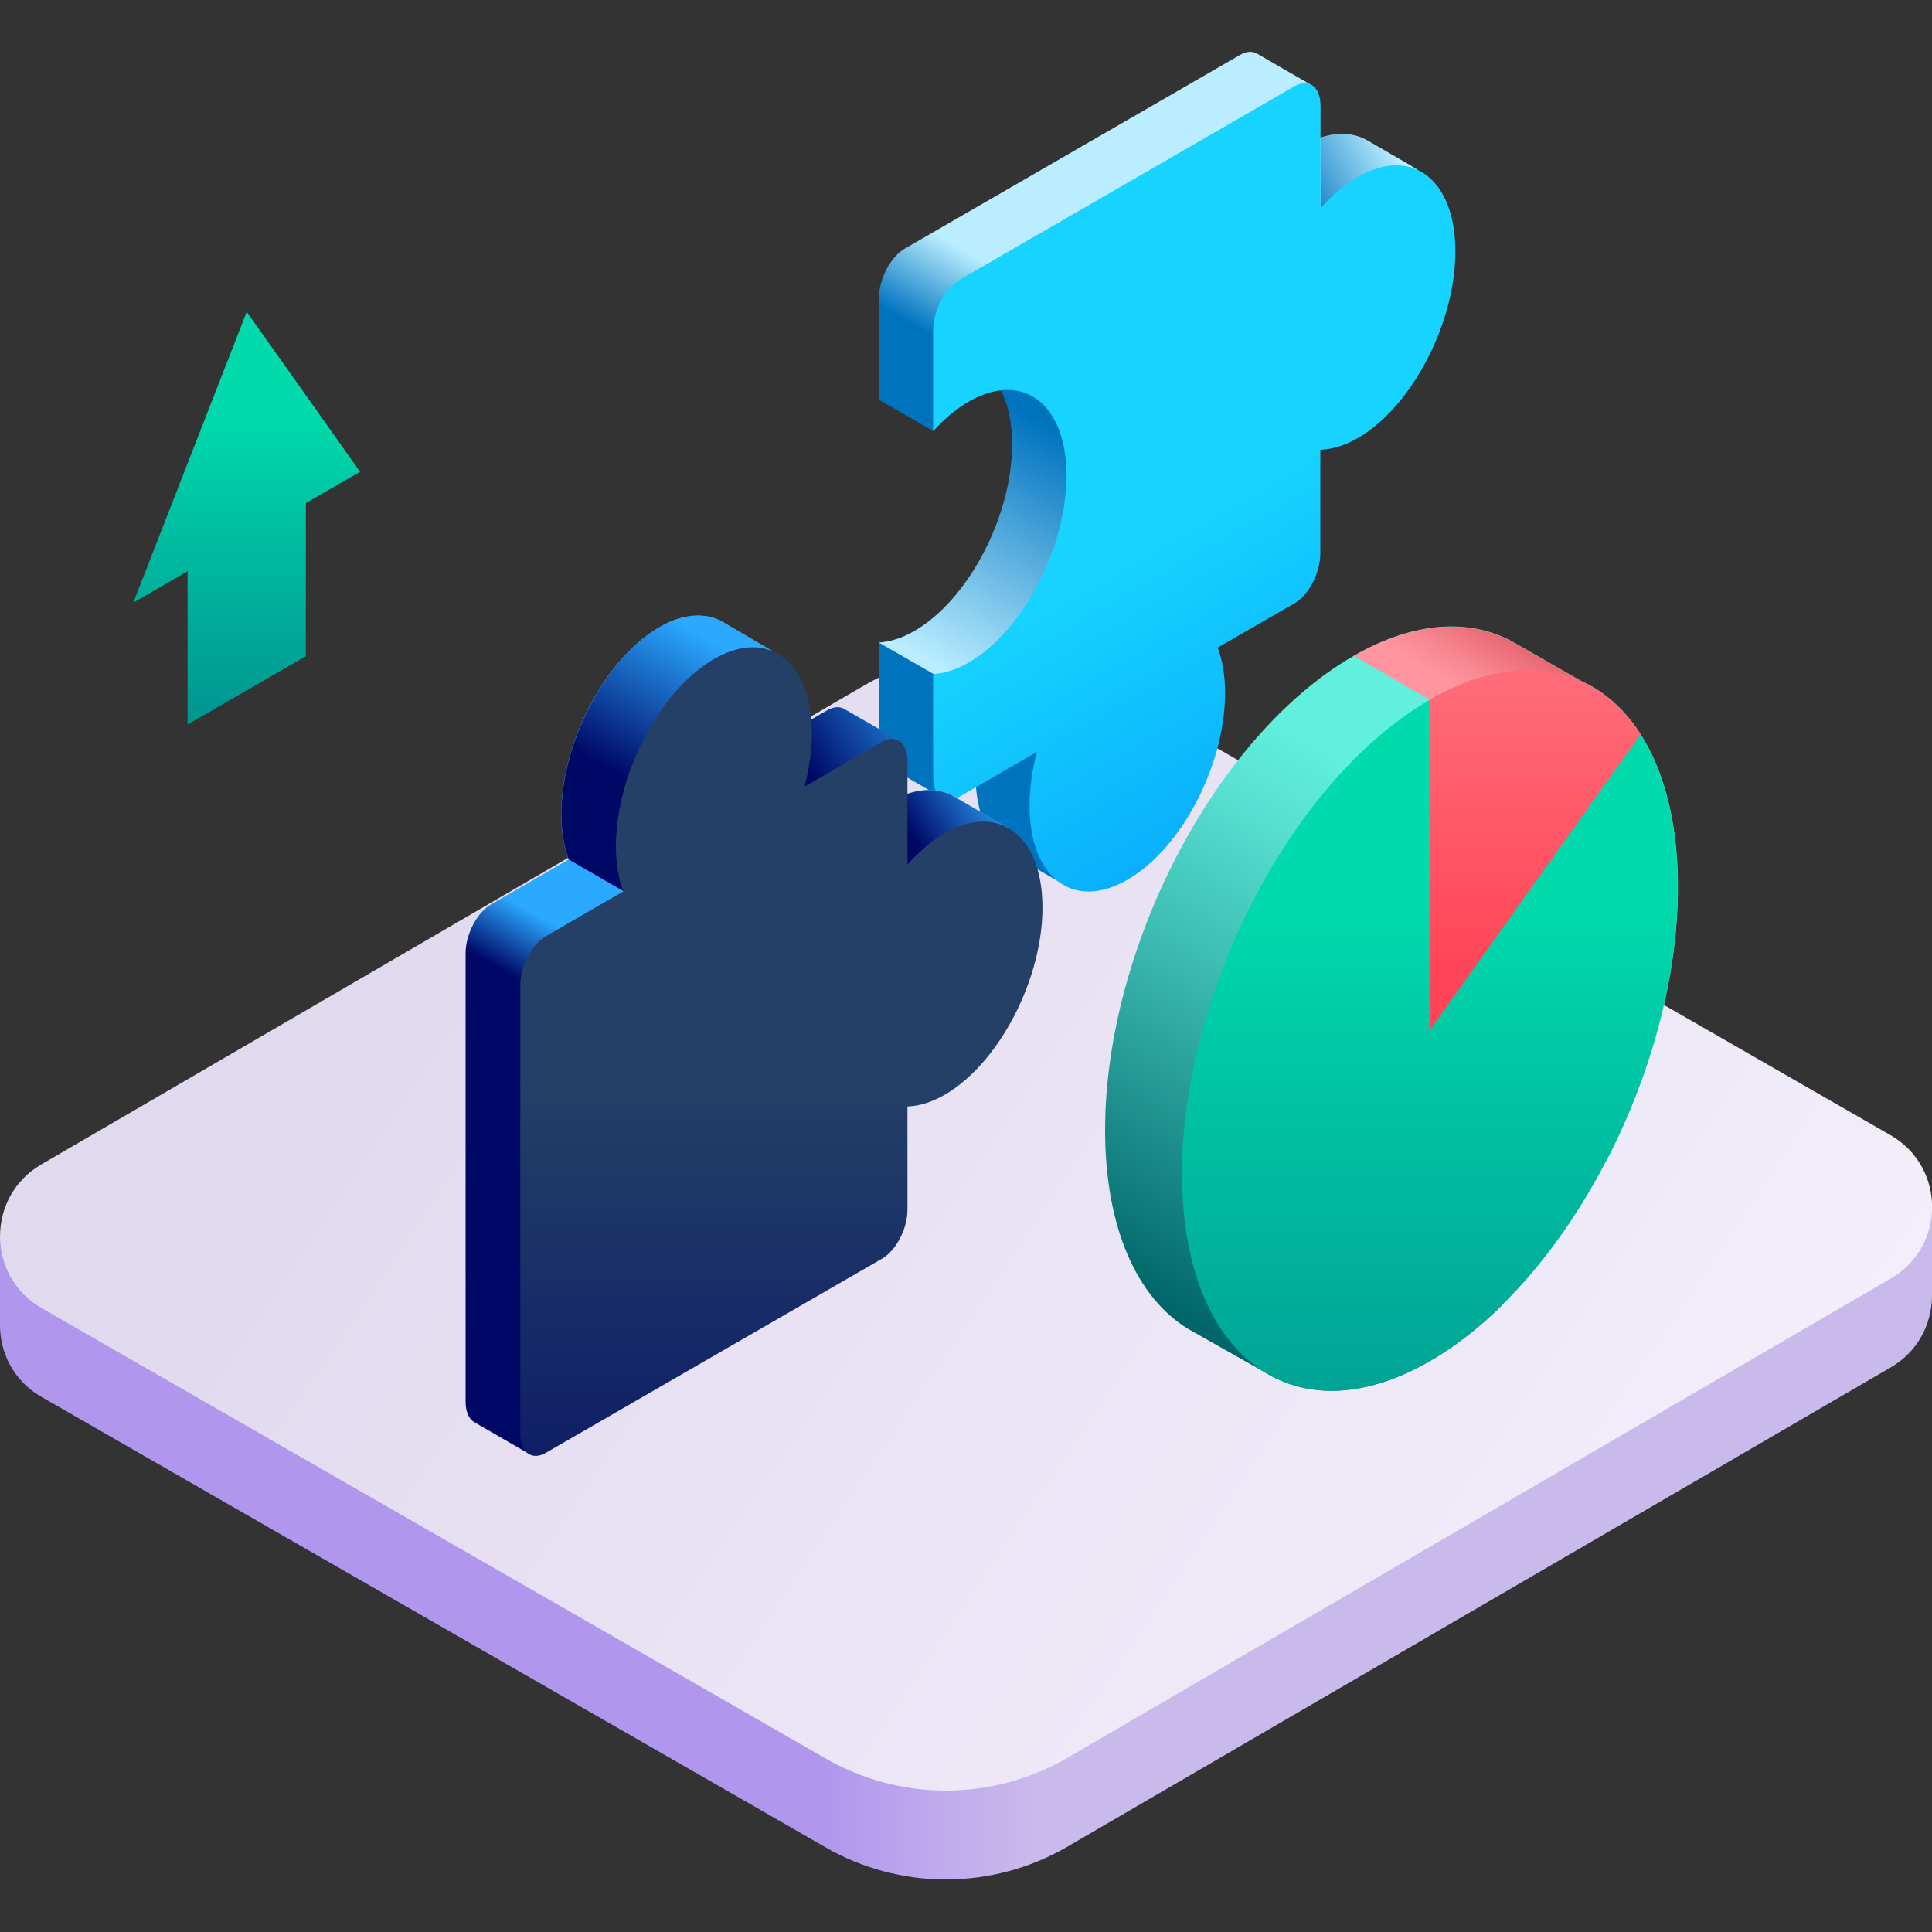 <?xml version="1.0" encoding="UTF-8"?> <svg xmlns="http://www.w3.org/2000/svg" xmlns:xlink="http://www.w3.org/1999/xlink" version="1.1" id="Layer_1" x="0px" y="0px" viewBox="0 0 1000 1000" style="enable-background:new 0 0 1000 1000;" xml:space="preserve"><rect x="0" y="0" width="1000" height="1000" fill="#333333" stroke="none"/> <style type="text/css"> .st0{fill:url(#SVGID_1_);} .st1{fill:url(#SVGID_00000042704110076166585160000016291799551263307925_);} .st2{fill:url(#SVGID_00000029755377704689559140000001434240180559589012_);} .st3{fill:url(#SVGID_00000134953779367189266830000001406979990164845441_);} .st4{fill:url(#SVGID_00000116914021457630205370000012759595692626751376_);} .st5{fill:url(#SVGID_00000103962067307515549990000012855311121566463367_);} .st6{fill:url(#SVGID_00000087371394944436622510000013977810359477599933_);} .st7{fill:url(#SVGID_00000127045714477977288560000011486102921944102060_);} .st8{fill:url(#SVGID_00000105405070784529669390000010813459527692957353_);} .st9{fill:url(#SVGID_00000038376539257244665590000007793935260682524296_);} .st10{fill:url(#SVGID_00000085210345879732358640000000805381326215037847_);} .st11{fill:url(#SVGID_00000126284927574905538950000005309587120206764188_);} .st12{fill:url(#SVGID_00000044878568887479887830000015281784998723223430_);} .st13{fill:url(#SVGID_00000134219867631363858440000016039012371258880172_);} .st14{fill:url(#SVGID_00000003082061617092971530000004398739088856001436_);} .st15{fill:url(#SVGID_00000127016903967957435800000008787375683572094351_);} </style> <g> <g> <linearGradient id="SVGID_1_" gradientUnits="userSpaceOnUse" x1="425.024" y1="798.794" x2="537.594" y2="798.794"> <stop offset="0" style="stop-color:#B096ED"></stop> <stop offset="0.436" style="stop-color:#BCA7ED"></stop> <stop offset="1" style="stop-color:#C9BAEC"></stop> </linearGradient> <path class="st0" d="M0,639.9v46c0,14.4,7.1,28.9,21.4,37.1L427,956c38.7,22.4,86.5,22.4,125.2,0l426.4-248.2 c14-8.1,21.1-22.2,21.4-36.4l0,0v-46.6L0,639.9z"></path> <linearGradient id="SVGID_00000163065531256215928260000001860553899823219126_" gradientUnits="userSpaceOnUse" x1="225.179" y1="447.339" x2="852.277" y2="869.348"> <stop offset="0" style="stop-color:#E1DAEF"></stop> <stop offset="1" style="stop-color:#F3EEFA"></stop> </linearGradient> <path style="fill:url(#SVGID_00000163065531256215928260000001860553899823219126_);" d="M21.4,677L427,910 c38.7,22.4,86.5,22.4,125.2,0l426.4-248.2c28.6-16.5,28.6-57.7,0-74.2L573,354.5c-38.7-22.4-86.5-22.4-125.2,0L21.4,602.7 C-7.1,619.2-7.1,660.5,21.4,677z"></path> </g> <g> <linearGradient id="SVGID_00000038397188200625668340000015630140065548485000_" gradientUnits="userSpaceOnUse" x1="552.985" y1="214.796" x2="576.383" y2="174.27"> <stop offset="0" style="stop-color:#0073BF"></stop> <stop offset="1" style="stop-color:#B9EDFF"></stop> </linearGradient> <path style="fill:url(#SVGID_00000038397188200625668340000015630140065548485000_);" d="M733.7,87.8l-26-15.1l-0.1,0 c-8.9-5.1-20.4-4.6-33,2.7c-6.8,3.9,4.5-31.2,4.5-31.2l-28.2-16.3l-0.1,0c-2.4-1.5-5.5-1.5-8.9,0.5L468.3,128.7 c-7.4,4.3-13.4,15.8-13.4,25.7v52.5l28.2,16.2c0,0,6.4-20.3,23.3-34.2c10.7,6.2,17.6,20.5,17.6,40.9c0,37.3-22.7,80.6-50.6,96.7 c-6.5,3.8-12.7,5.6-18.4,6v53.4c0,5,1.5,8.6,4,10.4l0,0l28.5,16.5l17.5-13.5c0,0.5-0.1,1-0.1,1.4c0,20.4,6.8,34.8,17.6,40.9l0,0 l0.7,0.4c0.1,0,0.1,0.1,0.2,0.1l27.2,15.7L733.7,87.8z"></path> <linearGradient id="SVGID_00000155825972319819844790000010293807322379120779_" gradientUnits="userSpaceOnUse" x1="555.121" y1="228.039" x2="487.007" y2="346.015"> <stop offset="0" style="stop-color:#0073BF"></stop> <stop offset="1" style="stop-color:#B9EDFF"></stop> </linearGradient> <path style="fill:url(#SVGID_00000155825972319819844790000010293807322379120779_);" d="M582.4,246.7 c15.2-100.3-64.3-44.7-64.3-44.7l0,0.1c3.7,7.2,5.8,16.5,5.8,27.8c0,37.3-22.7,80.6-50.6,96.7c-6.5,3.8-12.7,5.6-18.4,6l28.2,16.2 C494.6,355.5,567.3,347,582.4,246.7z"></path> <linearGradient id="SVGID_00000065050324506874602530000015959091939925623431_" gradientUnits="userSpaceOnUse" x1="667.33" y1="101.909" x2="717.94" y2="72.689"> <stop offset="0" style="stop-color:#0073BF"></stop> <stop offset="1" style="stop-color:#B9EDFF"></stop> </linearGradient> <path style="fill:url(#SVGID_00000065050324506874602530000015959091939925623431_);" d="M707.7,72.7L707.7,72.7 c-6.8-3.8-15.1-4.5-24.2-1.4v36.5c0,0,27.3-8.4,47.5-21.6L707.7,72.7z"></path> <linearGradient id="SVGID_00000170987280361144628060000005526799367706131843_" gradientUnits="userSpaceOnUse" x1="642.762" y1="596.832" x2="642.762" y2="351.406" gradientTransform="matrix(0.866 -0.5 0 1.155 61.553 183.182)"> <stop offset="0" style="stop-color:#0097F9"></stop> <stop offset="1" style="stop-color:#17D3FF"></stop> </linearGradient> <path style="fill:url(#SVGID_00000170987280361144628060000005526799367706131843_);" d="M702.8,91.6c-6.8,3.9-13.3,9.5-19.3,16.2 v-53c0-9.9-6-14.4-13.4-10.2L496.4,145c-7.4,4.3-13.4,15.8-13.4,25.7v52.5c5.7-6.3,11.9-11.6,18.4-15.3c28-16.1,50.6,1,50.6,38.3 s-22.7,80.6-50.6,96.7c-6.5,3.8-12.7,5.6-18.4,6v53.4c0,9.9,6,14.4,13.4,10.2l40.3-23.3c-2.5,9.3-3.8,18.8-3.8,27.9 c0,37.3,22.7,54.4,50.6,38.3c28-16.1,50.6-59.4,50.6-96.7c0-9.1-1.4-17-3.8-23.5l39.7-22.9c7.4-4.3,13.4-15.8,13.4-25.7v-53.8 c5.9-0.2,12.5-2.1,19.3-6c28-16.1,50.6-59.4,50.6-96.7S730.7,75.5,702.8,91.6z"></path> </g> <g> <linearGradient id="SVGID_00000083790485625176488260000006892584253129247113_" gradientUnits="userSpaceOnUse" x1="329.519" y1="542.486" x2="346.526" y2="513.029"> <stop offset="0" style="stop-color:#000866"></stop> <stop offset="1" style="stop-color:#2AA9FF"></stop> </linearGradient> <path style="fill:url(#SVGID_00000083790485625176488260000006892584253129247113_);" d="M521.8,428.5l-27.4-15.9l0,0 c-7.1-4.3-16-5-25.8-1.4c-4,1.5-7.9,3.6-11.8,6.2l8.3-34.2l-28.3-16.3l0,0c-2.3-1.3-5.3-1.1-8.5,0.7l-36.2,20.9l7.5-51.6 l-23.4-13.7l0,0c-7.9-5.5-18.3-6.2-29.6-1.3c-30.4,13.4-56.1,59.9-56.1,99.6c0,9.1,1.4,16.9,3.8,23.4l-40.1,23.2 c-7.3,4.2-13.2,15.5-13.2,25.3v232.1c0,5.5,1.9,9.3,4.8,10.8l28.2,16.3L521.8,428.5z"></path> <linearGradient id="SVGID_00000137092454753363369920000018069548362221268874_" gradientUnits="userSpaceOnUse" x1="474.535" y1="435.993" x2="518.508" y2="408.108"> <stop offset="0" style="stop-color:#000866"></stop> <stop offset="1" style="stop-color:#2AA9FF"></stop> </linearGradient> <path style="fill:url(#SVGID_00000137092454753363369920000018069548362221268874_);" d="M494.4,412.7L494.4,412.7 c-7.1-4.3-16-5-25.8-1.4c-2.5,0.9-4.9,2.1-7.3,3.5l8.4,32.7l41.7-5.3l10.4-13.6L494.4,412.7z"></path> <linearGradient id="SVGID_00000018953680594527714040000005920270292451758730_" gradientUnits="userSpaceOnUse" x1="418.442" y1="398.487" x2="484.322" y2="356.679"> <stop offset="0" style="stop-color:#000866"></stop> <stop offset="1" style="stop-color:#2AA9FF"></stop> </linearGradient> <path style="fill:url(#SVGID_00000018953680594527714040000005920270292451758730_);" d="M416.4,407.1l45.7-11.3l3-12.6 l-28.3-16.3l0,0c-2.3-1.3-5.3-1.1-8.5,0.7l-8.8,5.1l0,0L416.4,407.1z"></path> <linearGradient id="SVGID_00000008862421911393063160000009735545137732790711_" gradientUnits="userSpaceOnUse" x1="322.814" y1="402.523" x2="364.986" y2="329.478"> <stop offset="0" style="stop-color:#000866"></stop> <stop offset="1" style="stop-color:#2AA9FF"></stop> </linearGradient> <path style="fill:url(#SVGID_00000008862421911393063160000009735545137732790711_);" d="M290.6,421.5c0,9.1,1.4,16.9,3.8,23.4 l28.2,16.3l77.1-124.3l-23.4-13.7l0,0c-7.9-5.5-18.3-6.2-29.6-1.3C316.3,335.4,290.6,381.9,290.6,421.5z"></path> <linearGradient id="SVGID_00000171688996051059867050000008176007528498504323_" gradientUnits="userSpaceOnUse" x1="404.424" y1="887.697" x2="404.424" y2="558.79"> <stop offset="0" style="stop-color:#000866"></stop> <stop offset="1" style="stop-color:#244067"></stop> </linearGradient> <path style="fill:url(#SVGID_00000171688996051059867050000008176007528498504323_);" d="M496.8,427.6 c-9.7,3.6-18.9,10.7-27.1,19.9v-53.5c0-9.7-5.9-14.2-13.2-10l-40.1,23.2c3.4-12.8,4.7-25.9,3.2-37.9c-3.4-28-22.1-40.9-44.7-30.9 c-30.4,13.4-56.1,59.9-56.1,99.6c0,9.1,1.4,16.9,3.8,23.4l-40.1,23.2c-7.3,4.2-13.2,15.5-13.2,25.3v232.1c0,9.7,5.9,14.2,13.2,10 l174-100.5c7.3-4.2,13.2-15.5,13.2-25.3v-53.5c5.9-0.2,12.4-2.1,19.2-6c29.8-17.2,53.5-65.1,50.4-103.8 C537,433.8,519.3,419.2,496.8,427.6z"></path> </g> <g> <linearGradient id="SVGID_00000040551077251787974030000000174558793273526400_" gradientUnits="userSpaceOnUse" x1="623.373" y1="689.412" x2="775.066" y2="426.671"> <stop offset="0" style="stop-color:#006568"></stop> <stop offset="0.129" style="stop-color:#0F7B7B"></stop> <stop offset="0.526" style="stop-color:#3BB9B0"></stop> <stop offset="0.817" style="stop-color:#57E0D1"></stop> <stop offset="0.968" style="stop-color:#61EFDE"></stop> </linearGradient> <path style="fill:url(#SVGID_00000040551077251787974030000000174558793273526400_);" d="M868.5,459.2 c0-48.8-15.3-83.9-39.8-100.9l0,0l0,0c-3.1-2.1-6.3-4-9.7-5.5l-34.4-19.7c-22.6-13.2-52-12.1-84.3,6.6 C629.4,380.6,572,490.4,572,584.9c0,50.7,16.6,86.8,42.9,102.9l0,0c1.4,0.8,39.6,22.4,39.6,22.4c22.7,14.1,52.8,13.3,85.7-5.7 c12.9-7.4,25.4-17.2,37.1-28.7l54.8-76.1C854.6,555.8,868.5,505.7,868.5,459.2z"></path> <linearGradient id="SVGID_00000093156657296264650930000009098955509313766809_" gradientUnits="userSpaceOnUse" x1="740.145" y1="899.704" x2="740.145" y2="466.507"> <stop offset="3.191930e-02" style="stop-color:#00878A"></stop> <stop offset="0.263" style="stop-color:#009690"></stop> <stop offset="0.704" style="stop-color:#00BDA0"></stop> <stop offset="1" style="stop-color:#00DAAC"></stop> </linearGradient> <path style="fill:url(#SVGID_00000093156657296264650930000009098955509313766809_);" d="M611.8,607.4c0,94.5,57.5,138,128.3,97 c70.9-40.9,128.3-150.7,128.3-245.2s-57.5-138-128.3-97C669.3,403.1,611.8,512.9,611.8,607.4z"></path> <linearGradient id="SVGID_00000014626352967865277960000015662619906502538626_" gradientUnits="userSpaceOnUse" x1="770.374" y1="367.759" x2="808.492" y2="301.735"> <stop offset="3.191930e-02" style="stop-color:#FF959E"></stop> <stop offset="0.216" style="stop-color:#F78690"></stop> <stop offset="0.57" style="stop-color:#E35F6A"></stop> <stop offset="1" style="stop-color:#C62834"></stop> </linearGradient> <path style="fill:url(#SVGID_00000014626352967865277960000015662619906502538626_);" d="M740.1,362.2l109.1,18v0 c-5.8-9-12.7-16.4-20.5-21.8l0,0c-3.1-2.1-6.3-4-9.7-5.5l-34.4-19.7c-22.5-13.1-51.8-12.1-83.9,6.3L740.1,362.2z"></path> <linearGradient id="SVGID_00000125564827126422641020000005516248043359301029_" gradientUnits="userSpaceOnUse" x1="794.672" y1="503.614" x2="794.672" y2="269.704"> <stop offset="0" style="stop-color:#FF4557"></stop> <stop offset="6.900668e-03" style="stop-color:#FF4557"></stop> <stop offset="0.659" style="stop-color:#FF6C79"></stop> <stop offset="1" style="stop-color:#FF7B86"></stop> </linearGradient> <path style="fill:url(#SVGID_00000125564827126422641020000005516248043359301029_);" d="M849.2,380.1 c-22.6-35.5-63-44.5-109.1-18v171.1L849.2,380.1z"></path> </g> <linearGradient id="SVGID_00000008113471211493022780000007876269962353112506_" gradientUnits="userSpaceOnUse" x1="127.724" y1="426.97" x2="127.724" y2="214.643"> <stop offset="3.191930e-02" style="stop-color:#00878A"></stop> <stop offset="0.263" style="stop-color:#009690"></stop> <stop offset="0.704" style="stop-color:#00BDA0"></stop> <stop offset="1" style="stop-color:#00DAAC"></stop> </linearGradient> <polygon style="fill:url(#SVGID_00000008113471211493022780000007876269962353112506_);" points="186.4,244.2 127.7,161.4 69,311.9 97.1,295.7 97.1,375 158.3,339.7 158.3,260.4 "></polygon> </g> </svg> 